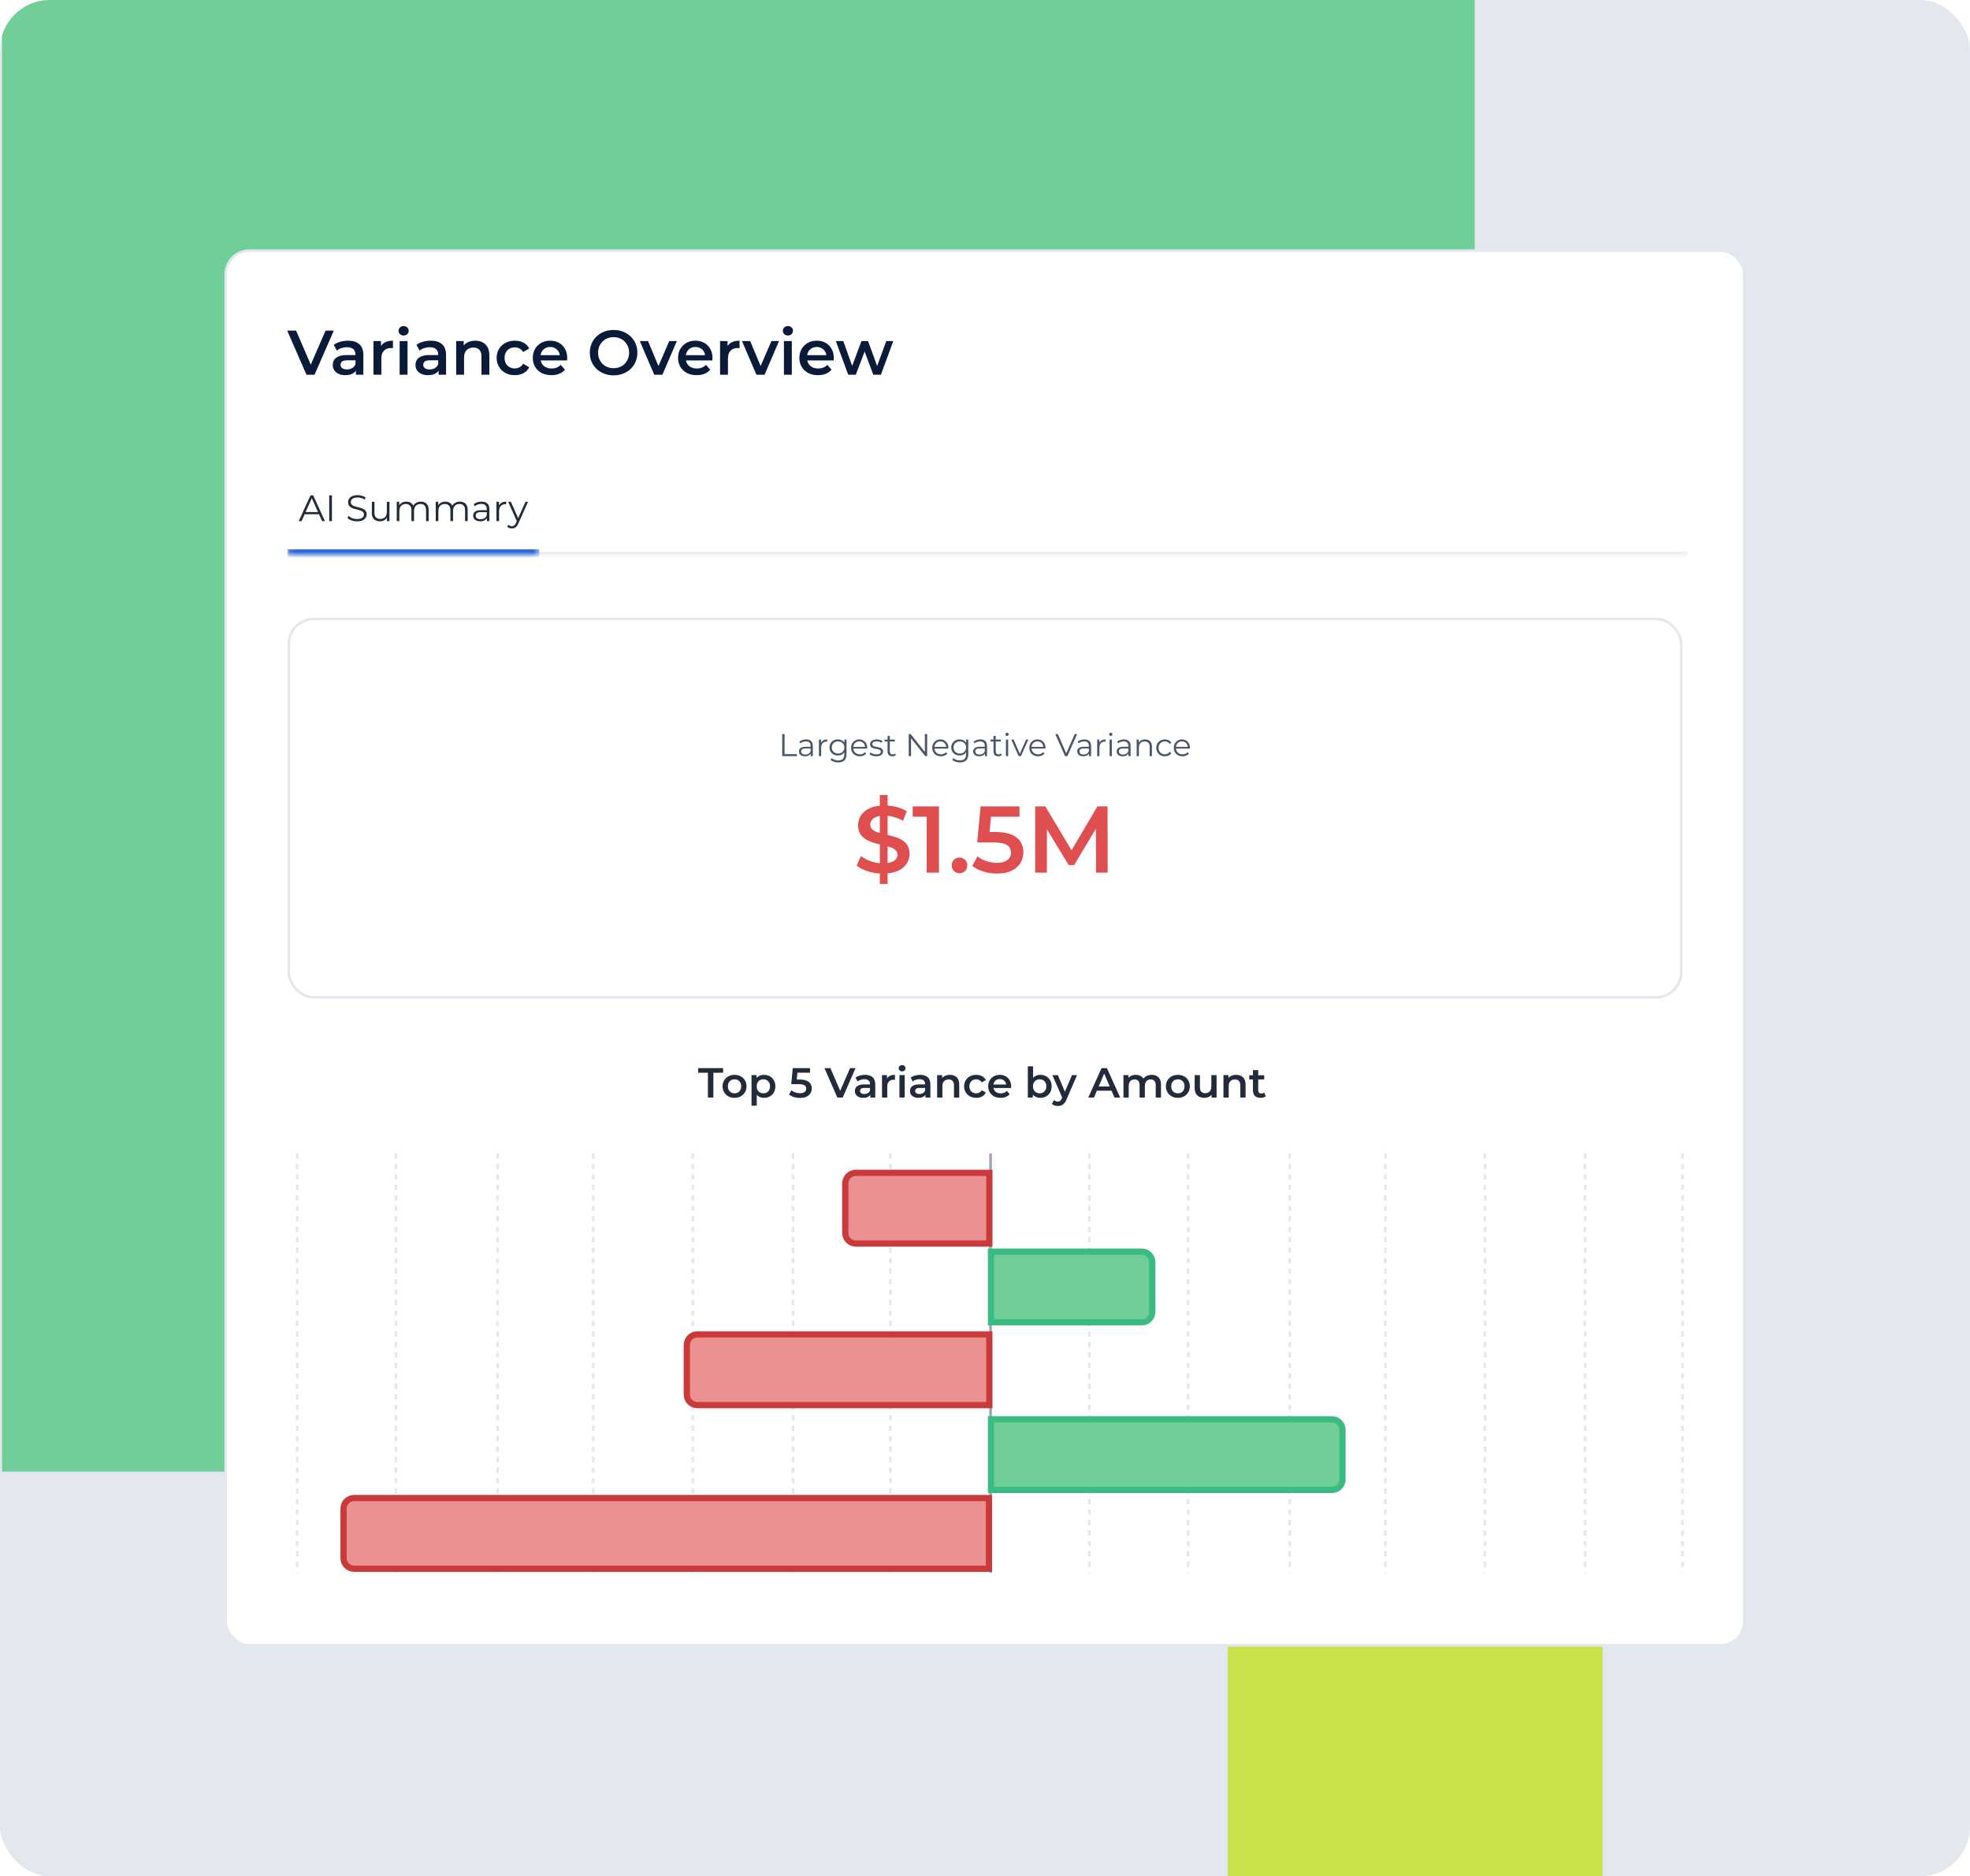 <svg width="316" height="301" viewBox="0 0 316 301" fill="none" xmlns="http://www.w3.org/2000/svg">
<g clip-path="url(#clip0_4396_19665)">
<rect width="316" height="301" rx="8" fill="#E3E8EF"/>
<rect x="0.324" y="-0.141" width="236.227" height="236.227" fill="#70CF98"/>
<g clip-path="url(#clip1_4396_19665)">
<rect x="196.938" y="246.566" width="60.123" height="60.123" fill="#CAE34B"/>
<rect x="176.898" y="226.523" width="20.041" height="20.041" fill="#163D83"/>
</g>
</g>
<rect x="36.211" y="40.211" width="243.579" height="223.741" rx="3.789" fill="white"/>
<rect x="36.211" y="40.211" width="243.579" height="223.741" rx="3.789" stroke="#E3E8EF" stroke-width="0.421"/>
<path d="M49.162 60.117L46.067 53.036H47.493L50.254 59.439H49.435L52.227 53.036H53.542L50.457 60.117H49.162ZM57.091 60.117V59.025L57.02 58.792V56.88C57.02 56.509 56.909 56.223 56.686 56.02C56.464 55.811 56.127 55.707 55.675 55.707C55.371 55.707 55.071 55.754 54.774 55.848C54.484 55.943 54.238 56.074 54.036 56.243L53.54 55.322C53.83 55.1 54.174 54.935 54.572 54.827C54.977 54.712 55.395 54.655 55.826 54.655C56.609 54.655 57.212 54.844 57.637 55.221C58.069 55.592 58.285 56.169 58.285 56.951V60.117H57.091ZM55.391 60.188C54.987 60.188 54.633 60.121 54.329 59.986C54.026 59.844 53.79 59.652 53.621 59.409C53.459 59.16 53.378 58.88 53.378 58.569C53.378 58.266 53.449 57.993 53.591 57.75C53.739 57.507 53.979 57.315 54.309 57.174C54.639 57.032 55.078 56.961 55.624 56.961H57.192V57.801H55.715C55.283 57.801 54.993 57.871 54.845 58.013C54.697 58.148 54.623 58.317 54.623 58.519C54.623 58.748 54.714 58.93 54.896 59.065C55.078 59.2 55.331 59.267 55.654 59.267C55.965 59.267 56.241 59.197 56.484 59.055C56.733 58.913 56.912 58.704 57.02 58.428L57.232 59.187C57.111 59.504 56.892 59.75 56.575 59.925C56.265 60.1 55.87 60.188 55.391 60.188ZM59.907 60.117V54.715H61.111V56.203L60.969 55.767C61.131 55.403 61.384 55.127 61.728 54.938C62.079 54.749 62.514 54.655 63.033 54.655V55.858C62.979 55.845 62.928 55.838 62.881 55.838C62.834 55.832 62.787 55.828 62.74 55.828C62.261 55.828 61.88 55.97 61.596 56.253C61.313 56.529 61.172 56.944 61.172 57.497V60.117H59.907ZM64.106 60.117V54.715H65.37V60.117H64.106ZM64.743 53.825C64.507 53.825 64.311 53.751 64.156 53.603C64.008 53.454 63.934 53.276 63.934 53.067C63.934 52.851 64.008 52.672 64.156 52.531C64.311 52.382 64.507 52.308 64.743 52.308C64.979 52.308 65.171 52.379 65.319 52.52C65.475 52.655 65.552 52.827 65.552 53.036C65.552 53.259 65.478 53.448 65.329 53.603C65.181 53.751 64.986 53.825 64.743 53.825ZM70.358 60.117V59.025L70.287 58.792V56.88C70.287 56.509 70.175 56.223 69.953 56.02C69.73 55.811 69.393 55.707 68.941 55.707C68.638 55.707 68.338 55.754 68.041 55.848C67.751 55.943 67.505 56.074 67.303 56.243L66.807 55.322C67.097 55.1 67.441 54.935 67.839 54.827C68.243 54.712 68.662 54.655 69.093 54.655C69.875 54.655 70.479 54.844 70.904 55.221C71.335 55.592 71.551 56.169 71.551 56.951V60.117H70.358ZM68.658 60.188C68.254 60.188 67.9 60.121 67.596 59.986C67.293 59.844 67.057 59.652 66.888 59.409C66.726 59.16 66.645 58.88 66.645 58.569C66.645 58.266 66.716 57.993 66.858 57.75C67.006 57.507 67.245 57.315 67.576 57.174C67.906 57.032 68.345 56.961 68.891 56.961H70.459V57.801H68.982C68.55 57.801 68.26 57.871 68.112 58.013C67.964 58.148 67.889 58.317 67.889 58.519C67.889 58.748 67.98 58.93 68.162 59.065C68.345 59.2 68.597 59.267 68.921 59.267C69.231 59.267 69.508 59.197 69.751 59.055C70 58.913 70.179 58.704 70.287 58.428L70.499 59.187C70.378 59.504 70.159 59.75 69.842 59.925C69.531 60.1 69.137 60.188 68.658 60.188ZM76.239 54.655C76.671 54.655 77.055 54.739 77.392 54.908C77.736 55.076 78.006 55.336 78.201 55.687C78.397 56.031 78.495 56.476 78.495 57.022V60.117H77.23V57.184C77.23 56.705 77.116 56.347 76.886 56.111C76.664 55.875 76.35 55.757 75.946 55.757C75.649 55.757 75.386 55.818 75.157 55.94C74.927 56.061 74.749 56.243 74.621 56.486C74.499 56.722 74.438 57.022 74.438 57.386V60.117H73.174V54.715H74.378V56.172L74.165 55.727C74.354 55.383 74.627 55.12 74.985 54.938C75.349 54.749 75.767 54.655 76.239 54.655ZM82.587 60.188C82.02 60.188 81.515 60.07 81.07 59.834C80.631 59.591 80.287 59.261 80.038 58.843C79.788 58.425 79.664 57.949 79.664 57.416C79.664 56.877 79.788 56.401 80.038 55.99C80.287 55.572 80.631 55.245 81.07 55.009C81.515 54.773 82.02 54.655 82.587 54.655C83.113 54.655 83.575 54.763 83.973 54.978C84.377 55.188 84.684 55.498 84.893 55.909L83.922 56.476C83.76 56.219 83.561 56.031 83.325 55.909C83.096 55.788 82.847 55.727 82.577 55.727C82.267 55.727 81.987 55.794 81.737 55.929C81.488 56.064 81.292 56.26 81.151 56.516C81.009 56.766 80.938 57.066 80.938 57.416C80.938 57.767 81.009 58.071 81.151 58.327C81.292 58.576 81.488 58.768 81.737 58.903C81.987 59.038 82.267 59.106 82.577 59.106C82.847 59.106 83.096 59.045 83.325 58.924C83.561 58.802 83.76 58.613 83.922 58.357L84.893 58.924C84.684 59.328 84.377 59.642 83.973 59.864C83.575 60.08 83.113 60.188 82.587 60.188ZM88.446 60.188C87.846 60.188 87.32 60.07 86.868 59.834C86.423 59.591 86.076 59.261 85.826 58.843C85.584 58.425 85.462 57.949 85.462 57.416C85.462 56.877 85.58 56.401 85.816 55.99C86.059 55.572 86.389 55.245 86.808 55.009C87.233 54.773 87.715 54.655 88.254 54.655C88.78 54.655 89.249 54.769 89.66 54.999C90.072 55.228 90.395 55.552 90.631 55.97C90.867 56.388 90.985 56.88 90.985 57.447C90.985 57.501 90.982 57.561 90.975 57.629C90.975 57.696 90.972 57.76 90.965 57.821H86.464V56.981H90.297L89.802 57.244C89.809 56.934 89.745 56.661 89.61 56.425C89.475 56.189 89.289 56.004 89.053 55.869C88.824 55.734 88.558 55.666 88.254 55.666C87.944 55.666 87.671 55.734 87.435 55.869C87.206 56.004 87.023 56.192 86.888 56.435C86.76 56.671 86.696 56.951 86.696 57.275V57.477C86.696 57.801 86.77 58.087 86.919 58.337C87.067 58.586 87.276 58.779 87.546 58.913C87.816 59.048 88.126 59.116 88.477 59.116C88.78 59.116 89.053 59.069 89.296 58.974C89.539 58.88 89.755 58.731 89.943 58.529L90.621 59.308C90.378 59.591 90.072 59.81 89.701 59.965C89.337 60.114 88.918 60.188 88.446 60.188ZM98.435 60.218C97.882 60.218 97.373 60.127 96.907 59.945C96.442 59.763 96.037 59.51 95.694 59.187C95.35 58.856 95.083 58.472 94.894 58.033C94.706 57.588 94.611 57.103 94.611 56.577C94.611 56.051 94.706 55.569 94.894 55.13C95.083 54.685 95.35 54.301 95.694 53.977C96.037 53.647 96.442 53.39 96.907 53.208C97.373 53.026 97.878 52.935 98.425 52.935C98.978 52.935 99.483 53.026 99.942 53.208C100.407 53.39 100.812 53.647 101.156 53.977C101.5 54.301 101.766 54.685 101.955 55.13C102.144 55.569 102.238 56.051 102.238 56.577C102.238 57.103 102.144 57.588 101.955 58.033C101.766 58.478 101.5 58.863 101.156 59.187C100.812 59.51 100.407 59.763 99.942 59.945C99.483 60.127 98.981 60.218 98.435 60.218ZM98.425 59.065C98.782 59.065 99.112 59.005 99.416 58.883C99.719 58.762 99.983 58.59 100.205 58.367C100.428 58.138 100.6 57.875 100.721 57.578C100.849 57.275 100.913 56.941 100.913 56.577C100.913 56.213 100.849 55.882 100.721 55.585C100.6 55.282 100.428 55.019 100.205 54.796C99.983 54.567 99.719 54.392 99.416 54.27C99.112 54.149 98.782 54.088 98.425 54.088C98.067 54.088 97.737 54.149 97.433 54.27C97.137 54.392 96.874 54.567 96.644 54.796C96.422 55.019 96.246 55.282 96.118 55.585C95.997 55.882 95.936 56.213 95.936 56.577C95.936 56.934 95.997 57.265 96.118 57.568C96.246 57.871 96.422 58.138 96.644 58.367C96.867 58.59 97.13 58.762 97.433 58.883C97.737 59.005 98.067 59.065 98.425 59.065ZM104.947 60.117L102.631 54.715H103.946L105.938 59.48H105.291L107.355 54.715H108.569L106.252 60.117H104.947ZM111.75 60.188C111.149 60.188 110.623 60.07 110.172 59.834C109.727 59.591 109.379 59.261 109.13 58.843C108.887 58.425 108.766 57.949 108.766 57.416C108.766 56.877 108.884 56.401 109.12 55.99C109.362 55.572 109.693 55.245 110.111 55.009C110.536 54.773 111.018 54.655 111.557 54.655C112.083 54.655 112.552 54.769 112.963 54.999C113.375 55.228 113.699 55.552 113.935 55.97C114.171 56.388 114.289 56.88 114.289 57.447C114.289 57.501 114.285 57.561 114.279 57.629C114.279 57.696 114.275 57.76 114.268 57.821H109.767V56.981H113.601L113.105 57.244C113.112 56.934 113.048 56.661 112.913 56.425C112.778 56.189 112.593 56.004 112.357 55.869C112.127 55.734 111.861 55.666 111.557 55.666C111.247 55.666 110.974 55.734 110.738 55.869C110.509 56.004 110.327 56.192 110.192 56.435C110.064 56.671 110 56.951 110 57.275V57.477C110 57.801 110.074 58.087 110.222 58.337C110.371 58.586 110.58 58.779 110.849 58.913C111.119 59.048 111.429 59.116 111.78 59.116C112.083 59.116 112.357 59.069 112.599 58.974C112.842 58.88 113.058 58.731 113.247 58.529L113.924 59.308C113.682 59.591 113.375 59.81 113.004 59.965C112.64 60.114 112.222 60.188 111.75 60.188ZM115.503 60.117V54.715H116.707V56.203L116.565 55.767C116.727 55.403 116.98 55.127 117.324 54.938C117.675 54.749 118.11 54.655 118.629 54.655V55.858C118.575 55.845 118.524 55.838 118.477 55.838C118.43 55.832 118.383 55.828 118.336 55.828C117.857 55.828 117.476 55.97 117.193 56.253C116.909 56.529 116.768 56.944 116.768 57.497V60.117H115.503ZM121.336 60.117L119.019 54.715H120.334L122.327 59.48H121.679L123.743 54.715H124.957L122.64 60.117H121.336ZM125.747 60.117V54.715H127.012V60.117H125.747ZM126.384 53.825C126.148 53.825 125.953 53.751 125.798 53.603C125.649 53.454 125.575 53.276 125.575 53.067C125.575 52.851 125.649 52.672 125.798 52.531C125.953 52.382 126.148 52.308 126.384 52.308C126.62 52.308 126.813 52.379 126.961 52.52C127.116 52.655 127.194 52.827 127.194 53.036C127.194 53.259 127.12 53.448 126.971 53.603C126.823 53.751 126.627 53.825 126.384 53.825ZM131.21 60.188C130.61 60.188 130.084 60.07 129.632 59.834C129.187 59.591 128.84 59.261 128.59 58.843C128.347 58.425 128.226 57.949 128.226 57.416C128.226 56.877 128.344 56.401 128.58 55.99C128.823 55.572 129.153 55.245 129.571 55.009C129.996 54.773 130.479 54.655 131.018 54.655C131.544 54.655 132.013 54.769 132.424 54.999C132.835 55.228 133.159 55.552 133.395 55.97C133.631 56.388 133.749 56.88 133.749 57.447C133.749 57.501 133.746 57.561 133.739 57.629C133.739 57.696 133.736 57.76 133.729 57.821H129.228V56.981H133.061L132.566 57.244C132.572 56.934 132.508 56.661 132.373 56.425C132.239 56.189 132.053 56.004 131.817 55.869C131.588 55.734 131.321 55.666 131.018 55.666C130.708 55.666 130.435 55.734 130.199 55.869C129.969 56.004 129.787 56.192 129.652 56.435C129.524 56.671 129.46 56.951 129.46 57.275V57.477C129.46 57.801 129.534 58.087 129.683 58.337C129.831 58.586 130.04 58.779 130.31 58.913C130.58 59.048 130.89 59.116 131.241 59.116C131.544 59.116 131.817 59.069 132.06 58.974C132.303 58.88 132.518 58.731 132.707 58.529L133.385 59.308C133.142 59.591 132.835 59.81 132.465 59.965C132.1 60.114 131.682 60.188 131.21 60.188ZM136.059 60.117L134.076 54.715H135.27L136.969 59.48H136.403L138.183 54.715H139.245L140.975 59.48H140.418L142.168 54.715H143.291L141.298 60.117H140.085L138.507 55.899H138.881L137.272 60.117H136.059Z" fill="#0A1A39"/>
<path d="M47.668 185.027C47.668 193.16 47.668 233.274 47.668 252.315M63.513 185.027V252.315M79.811 185.027V252.315M95.157 185.027V252.315M111.128 185.027V252.315M127.199 185.027V252.315M142.818 185.027V252.315" stroke="#E3E8EF" stroke-width="0.421" stroke-dasharray="0.84 0.84"/>
<path d="M174.734 185.027C174.734 193.16 174.734 233.274 174.734 252.315M190.579 185.027V252.315M206.877 185.027V252.315M222.224 185.027V252.315M238.195 185.027V252.315M254.266 185.027V252.315M269.884 185.027V252.315" stroke="#E3E8EF" stroke-width="0.421" stroke-dasharray="0.84 0.84"/>
<path d="M113.552 176.074V172.095H111.988V171.354H115.994V172.095H114.429V176.074H113.552ZM117.82 176.121C117.452 176.121 117.124 176.043 116.836 175.885C116.548 175.724 116.321 175.503 116.155 175.225C115.988 174.946 115.905 174.629 115.905 174.274C115.905 173.914 115.988 173.597 116.155 173.323C116.321 173.044 116.548 172.826 116.836 172.669C117.124 172.511 117.452 172.433 117.82 172.433C118.194 172.433 118.524 172.511 118.812 172.669C119.104 172.826 119.331 173.042 119.493 173.316C119.659 173.59 119.742 173.909 119.742 174.274C119.742 174.629 119.659 174.946 119.493 175.225C119.331 175.503 119.104 175.724 118.812 175.885C118.524 176.043 118.194 176.121 117.82 176.121ZM117.82 175.4C118.027 175.4 118.212 175.355 118.373 175.265C118.535 175.175 118.661 175.045 118.751 174.874C118.845 174.703 118.893 174.503 118.893 174.274C118.893 174.04 118.845 173.84 118.751 173.673C118.661 173.503 118.535 173.372 118.373 173.282C118.212 173.192 118.029 173.147 117.827 173.147C117.62 173.147 117.436 173.192 117.274 173.282C117.117 173.372 116.991 173.503 116.896 173.673C116.802 173.84 116.755 174.04 116.755 174.274C116.755 174.503 116.802 174.703 116.896 174.874C116.991 175.045 117.117 175.175 117.274 175.265C117.436 175.355 117.618 175.4 117.82 175.4ZM122.545 176.121C122.252 176.121 121.985 176.054 121.742 175.919C121.504 175.784 121.313 175.582 121.169 175.312C121.029 175.038 120.96 174.692 120.96 174.274C120.96 173.851 121.027 173.505 121.162 173.235C121.301 172.965 121.49 172.765 121.729 172.635C121.967 172.5 122.239 172.433 122.545 172.433C122.9 172.433 123.212 172.509 123.482 172.662C123.756 172.815 123.972 173.028 124.129 173.303C124.291 173.577 124.372 173.9 124.372 174.274C124.372 174.647 124.291 174.973 124.129 175.251C123.972 175.526 123.756 175.739 123.482 175.892C123.212 176.045 122.9 176.121 122.545 176.121ZM120.548 177.382V172.473H121.351V173.323L121.324 174.28L121.391 175.238V177.382H120.548ZM122.45 175.4C122.652 175.4 122.832 175.355 122.99 175.265C123.151 175.175 123.28 175.045 123.374 174.874C123.468 174.703 123.516 174.503 123.516 174.274C123.516 174.04 123.468 173.84 123.374 173.673C123.28 173.503 123.151 173.372 122.99 173.282C122.832 173.192 122.652 173.147 122.45 173.147C122.248 173.147 122.066 173.192 121.904 173.282C121.742 173.372 121.614 173.503 121.519 173.673C121.425 173.84 121.378 174.04 121.378 174.274C121.378 174.503 121.425 174.703 121.519 174.874C121.614 175.045 121.742 175.175 121.904 175.265C122.066 175.355 122.248 175.4 122.45 175.4ZM128.344 176.142C128.011 176.142 127.685 176.094 127.366 176C127.051 175.901 126.786 175.766 126.57 175.595L126.941 174.914C127.112 175.054 127.318 175.166 127.561 175.251C127.809 175.337 128.065 175.38 128.33 175.38C128.64 175.38 128.883 175.314 129.058 175.184C129.238 175.054 129.328 174.878 129.328 174.658C129.328 174.51 129.29 174.379 129.213 174.267C129.142 174.155 129.011 174.069 128.822 174.011C128.638 173.952 128.384 173.923 128.06 173.923H126.921L127.163 171.354H129.935V172.089H127.487L127.946 171.671L127.764 173.593L127.305 173.181H128.256C128.723 173.181 129.099 173.244 129.382 173.37C129.67 173.491 129.879 173.662 130.009 173.883C130.144 174.098 130.212 174.346 130.212 174.624C130.212 174.899 130.144 175.15 130.009 175.38C129.874 175.609 129.668 175.793 129.389 175.933C129.115 176.072 128.766 176.142 128.344 176.142ZM134.314 176.074L132.251 171.354H133.201L135.042 175.622H134.496L136.357 171.354H137.234L135.177 176.074H134.314ZM139.6 176.074V175.346L139.553 175.191V173.916C139.553 173.669 139.479 173.478 139.33 173.343C139.182 173.204 138.957 173.134 138.656 173.134C138.454 173.134 138.253 173.165 138.056 173.228C137.862 173.291 137.698 173.379 137.563 173.491L137.233 172.878C137.426 172.729 137.656 172.619 137.921 172.547C138.191 172.471 138.469 172.433 138.757 172.433C139.279 172.433 139.681 172.559 139.964 172.81C140.252 173.058 140.396 173.442 140.396 173.963V176.074H139.6ZM138.467 176.121C138.197 176.121 137.961 176.076 137.759 175.987C137.557 175.892 137.399 175.764 137.287 175.602C137.179 175.436 137.125 175.249 137.125 175.042C137.125 174.84 137.172 174.658 137.267 174.496C137.366 174.334 137.525 174.206 137.745 174.112C137.966 174.017 138.258 173.97 138.622 173.97H139.667V174.53H138.683C138.395 174.53 138.202 174.577 138.103 174.672C138.004 174.761 137.955 174.874 137.955 175.009C137.955 175.162 138.015 175.283 138.137 175.373C138.258 175.463 138.427 175.508 138.642 175.508C138.849 175.508 139.034 175.461 139.195 175.366C139.362 175.272 139.481 175.132 139.553 174.948L139.694 175.454C139.613 175.665 139.467 175.829 139.256 175.946C139.049 176.063 138.786 176.121 138.467 176.121ZM141.478 176.074V172.473H142.28V173.464L142.186 173.174C142.294 172.932 142.462 172.747 142.691 172.621C142.925 172.496 143.215 172.433 143.561 172.433V173.235C143.525 173.226 143.492 173.222 143.46 173.222C143.429 173.217 143.397 173.215 143.366 173.215C143.047 173.215 142.793 173.309 142.604 173.498C142.415 173.682 142.321 173.959 142.321 174.328V176.074H141.478ZM144.276 176.074V172.473H145.119V176.074H144.276ZM144.701 171.88C144.544 171.88 144.414 171.83 144.31 171.731C144.211 171.632 144.162 171.513 144.162 171.374C144.162 171.23 144.211 171.111 144.31 171.016C144.414 170.918 144.544 170.868 144.701 170.868C144.859 170.868 144.987 170.915 145.086 171.01C145.189 171.1 145.241 171.214 145.241 171.354C145.241 171.502 145.191 171.628 145.092 171.731C144.994 171.83 144.863 171.88 144.701 171.88ZM148.445 176.074V175.346L148.397 175.191V173.916C148.397 173.669 148.323 173.478 148.175 173.343C148.026 173.204 147.802 173.134 147.5 173.134C147.298 173.134 147.098 173.165 146.9 173.228C146.707 173.291 146.543 173.379 146.408 173.491L146.077 172.878C146.271 172.729 146.5 172.619 146.765 172.547C147.035 172.471 147.314 172.433 147.602 172.433C148.123 172.433 148.525 172.559 148.809 172.81C149.096 173.058 149.24 173.442 149.24 173.963V176.074H148.445ZM147.312 176.121C147.042 176.121 146.806 176.076 146.603 175.987C146.401 175.892 146.244 175.764 146.131 175.602C146.024 175.436 145.97 175.249 145.97 175.042C145.97 174.84 146.017 174.658 146.111 174.496C146.21 174.334 146.37 174.206 146.59 174.112C146.81 174.017 147.103 173.97 147.467 173.97H148.512V174.53H147.527C147.24 174.53 147.046 174.577 146.947 174.672C146.848 174.761 146.799 174.874 146.799 175.009C146.799 175.162 146.86 175.283 146.981 175.373C147.103 175.463 147.271 175.508 147.487 175.508C147.694 175.508 147.878 175.461 148.04 175.366C148.206 175.272 148.325 175.132 148.397 174.948L148.539 175.454C148.458 175.665 148.312 175.829 148.101 175.946C147.894 176.063 147.631 176.121 147.312 176.121ZM152.365 172.433C152.653 172.433 152.909 172.489 153.134 172.601C153.364 172.714 153.543 172.887 153.674 173.12C153.804 173.35 153.869 173.646 153.869 174.011V176.074H153.026V174.119C153.026 173.799 152.95 173.561 152.797 173.404C152.649 173.246 152.44 173.168 152.17 173.168C151.972 173.168 151.797 173.208 151.644 173.289C151.491 173.37 151.372 173.491 151.286 173.653C151.206 173.811 151.165 174.011 151.165 174.253V176.074H150.322V172.473H151.125V173.444L150.983 173.147C151.109 172.918 151.291 172.743 151.529 172.621C151.772 172.496 152.051 172.433 152.365 172.433ZM156.597 176.121C156.22 176.121 155.883 176.043 155.586 175.885C155.294 175.724 155.064 175.503 154.898 175.225C154.732 174.946 154.648 174.629 154.648 174.274C154.648 173.914 154.732 173.597 154.898 173.323C155.064 173.044 155.294 172.826 155.586 172.669C155.883 172.511 156.22 172.433 156.597 172.433C156.948 172.433 157.256 172.505 157.521 172.648C157.791 172.788 157.996 172.995 158.135 173.269L157.488 173.646C157.38 173.476 157.247 173.35 157.09 173.269C156.937 173.188 156.771 173.147 156.591 173.147C156.384 173.147 156.197 173.192 156.031 173.282C155.865 173.372 155.734 173.503 155.64 173.673C155.545 173.84 155.498 174.04 155.498 174.274C155.498 174.507 155.545 174.71 155.64 174.881C155.734 175.047 155.865 175.175 156.031 175.265C156.197 175.355 156.384 175.4 156.591 175.4C156.771 175.4 156.937 175.359 157.09 175.278C157.247 175.198 157.38 175.072 157.488 174.901L158.135 175.278C157.996 175.548 157.791 175.757 157.521 175.906C157.256 176.049 156.948 176.121 156.597 176.121ZM160.504 176.121C160.104 176.121 159.753 176.043 159.452 175.885C159.155 175.724 158.923 175.503 158.757 175.225C158.595 174.946 158.514 174.629 158.514 174.274C158.514 173.914 158.593 173.597 158.75 173.323C158.912 173.044 159.132 172.826 159.411 172.669C159.694 172.511 160.016 172.433 160.376 172.433C160.726 172.433 161.039 172.509 161.313 172.662C161.587 172.815 161.803 173.031 161.96 173.309C162.118 173.588 162.196 173.916 162.196 174.294C162.196 174.33 162.194 174.37 162.19 174.415C162.19 174.46 162.187 174.503 162.183 174.543H159.182V173.984H161.738L161.407 174.159C161.412 173.952 161.369 173.77 161.279 173.613C161.189 173.455 161.066 173.332 160.908 173.242C160.755 173.152 160.578 173.107 160.376 173.107C160.169 173.107 159.987 173.152 159.829 173.242C159.676 173.332 159.555 173.458 159.465 173.62C159.38 173.777 159.337 173.963 159.337 174.179V174.314C159.337 174.53 159.386 174.721 159.485 174.887C159.584 175.054 159.724 175.182 159.903 175.272C160.083 175.362 160.29 175.407 160.524 175.407C160.726 175.407 160.908 175.375 161.07 175.312C161.232 175.249 161.376 175.15 161.502 175.015L161.954 175.535C161.792 175.724 161.587 175.87 161.34 175.973C161.097 176.072 160.818 176.121 160.504 176.121ZM166.866 176.121C166.56 176.121 166.288 176.054 166.05 175.919C165.812 175.784 165.623 175.582 165.483 175.312C165.349 175.038 165.281 174.692 165.281 174.274C165.281 173.851 165.351 173.505 165.49 173.235C165.634 172.965 165.825 172.765 166.063 172.635C166.306 172.5 166.574 172.433 166.866 172.433C167.221 172.433 167.534 172.509 167.803 172.662C168.078 172.815 168.293 173.028 168.451 173.303C168.613 173.577 168.693 173.9 168.693 174.274C168.693 174.647 168.613 174.971 168.451 175.245C168.293 175.519 168.078 175.735 167.803 175.892C167.534 176.045 167.221 176.121 166.866 176.121ZM164.87 176.074V171.07H165.713V173.309L165.645 174.267L165.672 175.225V176.074H164.87ZM166.772 175.4C166.974 175.4 167.154 175.355 167.311 175.265C167.473 175.175 167.601 175.045 167.695 174.874C167.79 174.703 167.837 174.503 167.837 174.274C167.837 174.04 167.79 173.84 167.695 173.673C167.601 173.503 167.473 173.372 167.311 173.282C167.154 173.192 166.974 173.147 166.772 173.147C166.569 173.147 166.387 173.192 166.225 173.282C166.063 173.372 165.935 173.503 165.841 173.673C165.746 173.84 165.699 174.04 165.699 174.274C165.699 174.503 165.746 174.703 165.841 174.874C165.935 175.045 166.063 175.175 166.225 175.265C166.387 175.355 166.569 175.4 166.772 175.4ZM169.691 177.43C169.516 177.43 169.34 177.4 169.165 177.342C168.989 177.284 168.843 177.203 168.726 177.099L169.064 176.479C169.149 176.555 169.246 176.616 169.354 176.661C169.462 176.706 169.572 176.728 169.684 176.728C169.837 176.728 169.961 176.69 170.055 176.614C170.149 176.537 170.237 176.409 170.318 176.229L170.527 175.757L170.594 175.656L171.957 172.473H172.766L171.08 176.364C170.968 176.634 170.842 176.847 170.702 177.005C170.568 177.162 170.415 177.272 170.244 177.335C170.077 177.398 169.893 177.43 169.691 177.43ZM170.433 176.202L168.807 172.473H169.684L171.006 175.582L170.433 176.202ZM174.57 176.074L176.694 171.354H177.557L179.688 176.074H178.771L176.944 171.819H177.294L175.474 176.074H174.57ZM175.548 174.982L175.784 174.294H178.333L178.569 174.982H175.548ZM184.753 172.433C185.041 172.433 185.295 172.489 185.515 172.601C185.74 172.714 185.915 172.887 186.041 173.12C186.167 173.35 186.23 173.646 186.23 174.011V176.074H185.387V174.119C185.387 173.799 185.317 173.561 185.178 173.404C185.038 173.246 184.838 173.168 184.578 173.168C184.393 173.168 184.229 173.208 184.085 173.289C183.946 173.37 183.836 173.489 183.755 173.646C183.679 173.804 183.64 174.004 183.64 174.247V176.074H182.797V174.119C182.797 173.799 182.728 173.561 182.588 173.404C182.449 173.246 182.249 173.168 181.988 173.168C181.804 173.168 181.64 173.208 181.496 173.289C181.356 173.37 181.246 173.489 181.165 173.646C181.089 173.804 181.051 174.004 181.051 174.247V176.074H180.208V172.473H181.01V173.431L180.869 173.147C180.99 172.914 181.165 172.736 181.395 172.615C181.628 172.493 181.894 172.433 182.19 172.433C182.528 172.433 182.82 172.516 183.067 172.682C183.319 172.848 183.485 173.1 183.566 173.437L183.236 173.323C183.353 173.053 183.546 172.837 183.816 172.675C184.085 172.514 184.398 172.433 184.753 172.433ZM188.932 176.121C188.563 176.121 188.235 176.043 187.948 175.885C187.66 175.724 187.433 175.503 187.266 175.225C187.1 174.946 187.017 174.629 187.017 174.274C187.017 173.914 187.1 173.597 187.266 173.323C187.433 173.044 187.66 172.826 187.948 172.669C188.235 172.511 188.563 172.433 188.932 172.433C189.305 172.433 189.636 172.511 189.923 172.669C190.216 172.826 190.443 173.042 190.605 173.316C190.771 173.59 190.854 173.909 190.854 174.274C190.854 174.629 190.771 174.946 190.605 175.225C190.443 175.503 190.216 175.724 189.923 175.885C189.636 176.043 189.305 176.121 188.932 176.121ZM188.932 175.4C189.139 175.4 189.323 175.355 189.485 175.265C189.647 175.175 189.773 175.045 189.863 174.874C189.957 174.703 190.004 174.503 190.004 174.274C190.004 174.04 189.957 173.84 189.863 173.673C189.773 173.503 189.647 173.372 189.485 173.282C189.323 173.192 189.141 173.147 188.939 173.147C188.732 173.147 188.548 173.192 188.386 173.282C188.229 173.372 188.103 173.503 188.008 173.673C187.914 173.84 187.867 174.04 187.867 174.274C187.867 174.503 187.914 174.703 188.008 174.874C188.103 175.045 188.229 175.175 188.386 175.265C188.548 175.355 188.73 175.4 188.932 175.4ZM193.184 176.121C192.879 176.121 192.609 176.065 192.375 175.953C192.141 175.836 191.959 175.661 191.829 175.427C191.698 175.189 191.633 174.89 191.633 174.53V172.473H192.476V174.415C192.476 174.739 192.548 174.982 192.692 175.144C192.84 175.301 193.049 175.38 193.319 175.38C193.517 175.38 193.688 175.339 193.832 175.258C193.98 175.177 194.095 175.056 194.176 174.894C194.261 174.732 194.304 174.532 194.304 174.294V172.473H195.147V176.074H194.344V175.103L194.486 175.4C194.364 175.634 194.187 175.813 193.953 175.939C193.719 176.061 193.463 176.121 193.184 176.121ZM198.294 172.433C198.581 172.433 198.838 172.489 199.062 172.601C199.292 172.714 199.472 172.887 199.602 173.12C199.732 173.35 199.798 173.646 199.798 174.011V176.074H198.955V174.119C198.955 173.799 198.878 173.561 198.725 173.404C198.577 173.246 198.368 173.168 198.098 173.168C197.9 173.168 197.725 173.208 197.572 173.289C197.419 173.37 197.3 173.491 197.215 173.653C197.134 173.811 197.093 174.011 197.093 174.253V176.074H196.25V172.473H197.053V173.444L196.911 173.147C197.037 172.918 197.219 172.743 197.457 172.621C197.7 172.496 197.979 172.433 198.294 172.433ZM202.222 176.121C201.827 176.121 201.521 176.02 201.305 175.818C201.089 175.611 200.982 175.308 200.982 174.908V171.677H201.825V174.887C201.825 175.058 201.867 175.191 201.953 175.285C202.043 175.38 202.166 175.427 202.324 175.427C202.512 175.427 202.67 175.377 202.796 175.278L203.032 175.879C202.933 175.96 202.811 176.02 202.667 176.061C202.524 176.101 202.375 176.121 202.222 176.121ZM200.388 173.174V172.5H202.789V173.174H200.388Z" fill="#222B3A"/>
<path d="M158.891 185.027V252.315" stroke="#97A3B6" stroke-width="0.421"/>
<path d="M158.698 199.496H137.275C136.344 199.496 135.59 198.742 135.59 197.811V189.842C135.59 188.911 136.345 188.156 137.275 188.156H158.698V199.496Z" fill="#EB9191"/>
<path d="M158.698 199.496H137.275C136.344 199.496 135.59 198.742 135.59 197.811V189.842C135.59 188.911 136.345 188.156 137.275 188.156H158.698V199.496Z" stroke="#CA3A3A"/>
<path d="M158.694 225.418H111.854C110.923 225.418 110.168 224.663 110.168 223.732V215.764C110.168 214.833 110.923 214.078 111.854 214.078H158.694V225.418Z" fill="#EB9191"/>
<path d="M158.694 225.418H111.854C110.923 225.418 110.168 224.663 110.168 223.732V215.764C110.168 214.833 110.923 214.078 111.854 214.078H158.694V225.418Z" stroke="#CA3A3A"/>
<path d="M213.65 227.688C214.581 227.688 215.337 228.442 215.337 229.373V237.342C215.337 238.273 214.582 239.027 213.65 239.027H158.957V227.688H213.65Z" fill="#70CF98"/>
<path d="M213.65 227.688C214.581 227.688 215.337 228.442 215.337 229.373V237.342C215.337 238.273 214.582 239.027 213.65 239.027H158.957V227.688H213.65Z" stroke="#3ABB81"/>
<path d="M183.152 200.793C184.083 200.793 184.838 201.548 184.838 202.479V210.447C184.838 211.378 184.083 212.133 183.152 212.133H158.957V200.793H183.152Z" fill="#70CF98"/>
<path d="M183.152 200.793C184.083 200.793 184.838 201.548 184.838 202.479V210.447C184.838 211.378 184.083 212.133 183.152 212.133H158.957V200.793H183.152Z" stroke="#3ABB81"/>
<path d="M158.633 251.664H56.795C55.864 251.664 55.109 250.91 55.109 249.979V242.01C55.11 241.079 55.864 240.324 56.795 240.324H158.633V251.664Z" fill="#EB9191"/>
<path d="M158.633 251.664H56.795C55.864 251.664 55.109 250.91 55.109 249.979V242.01C55.11 241.079 55.864 240.324 56.795 240.324H158.633V251.664Z" stroke="#CA3A3A"/>
<g filter="url(#filter0_d_4396_19665)">
<rect x="46.117" y="99.09" width="223.769" height="61.115" rx="4.215" fill="white"/>
<rect x="46.328" y="99.301" width="223.347" height="60.693" rx="4.004" stroke="#E3E8EF" stroke-width="0.421"/>
<path d="M125.474 121.305V117.764H125.848V120.981H127.831V121.305H125.474ZM130.04 121.305V120.718L130.025 120.622V119.641C130.025 119.415 129.961 119.241 129.833 119.12C129.708 118.998 129.521 118.938 129.272 118.938C129.1 118.938 128.936 118.966 128.781 119.024C128.626 119.081 128.494 119.157 128.386 119.251L128.225 118.983C128.359 118.869 128.521 118.781 128.71 118.72C128.899 118.656 129.098 118.624 129.307 118.624C129.651 118.624 129.916 118.71 130.101 118.882C130.29 119.051 130.384 119.309 130.384 119.656V121.305H130.04ZM129.125 121.33C128.926 121.33 128.752 121.298 128.604 121.234C128.459 121.166 128.348 121.075 128.27 120.961C128.193 120.843 128.154 120.708 128.154 120.556C128.154 120.418 128.186 120.293 128.25 120.182C128.317 120.067 128.425 119.976 128.574 119.909C128.725 119.838 128.928 119.803 129.181 119.803H130.096V120.071H129.191C128.934 120.071 128.756 120.116 128.655 120.207C128.557 120.298 128.508 120.411 128.508 120.546C128.508 120.698 128.567 120.819 128.685 120.91C128.803 121.001 128.968 121.047 129.181 121.047C129.383 121.047 129.556 121.001 129.701 120.91C129.85 120.816 129.958 120.681 130.025 120.506L130.106 120.753C130.039 120.929 129.921 121.069 129.752 121.173C129.587 121.278 129.378 121.33 129.125 121.33ZM131.36 121.305V118.649H131.704V119.373L131.668 119.246C131.742 119.044 131.867 118.89 132.042 118.786C132.218 118.678 132.435 118.624 132.695 118.624V118.973C132.681 118.973 132.668 118.973 132.654 118.973C132.641 118.97 132.627 118.968 132.614 118.968C132.334 118.968 132.115 119.054 131.956 119.226C131.798 119.395 131.719 119.636 131.719 119.949V121.305H131.36ZM134.458 122.311C134.216 122.311 133.983 122.276 133.76 122.205C133.538 122.134 133.357 122.033 133.219 121.902L133.401 121.628C133.526 121.74 133.679 121.827 133.862 121.891C134.047 121.959 134.243 121.993 134.448 121.993C134.785 121.993 135.033 121.913 135.192 121.755C135.35 121.6 135.429 121.357 135.429 121.027V120.364L135.48 119.909L135.445 119.454V118.649H135.789V120.981C135.789 121.44 135.676 121.775 135.45 121.987C135.227 122.203 134.897 122.311 134.458 122.311ZM134.393 121.204C134.14 121.204 133.912 121.15 133.71 121.042C133.508 120.93 133.347 120.777 133.229 120.581C133.115 120.386 133.057 120.162 133.057 119.909C133.057 119.656 133.115 119.433 133.229 119.241C133.347 119.046 133.508 118.894 133.71 118.786C133.912 118.678 134.14 118.624 134.393 118.624C134.629 118.624 134.841 118.673 135.03 118.771C135.219 118.869 135.369 119.014 135.48 119.206C135.591 119.398 135.647 119.632 135.647 119.909C135.647 120.185 135.591 120.42 135.48 120.612C135.369 120.804 135.219 120.951 135.03 121.052C134.841 121.153 134.629 121.204 134.393 121.204ZM134.428 120.885C134.624 120.885 134.797 120.844 134.949 120.764C135.101 120.679 135.22 120.565 135.308 120.42C135.396 120.271 135.44 120.101 135.44 119.909C135.44 119.717 135.396 119.548 135.308 119.403C135.22 119.258 135.101 119.145 134.949 119.064C134.797 118.98 134.624 118.938 134.428 118.938C134.236 118.938 134.062 118.98 133.907 119.064C133.755 119.145 133.636 119.258 133.548 119.403C133.464 119.548 133.422 119.717 133.422 119.909C133.422 120.101 133.464 120.271 133.548 120.42C133.636 120.565 133.755 120.679 133.907 120.764C134.062 120.844 134.236 120.885 134.428 120.885ZM137.916 121.33C137.639 121.33 137.396 121.273 137.187 121.158C136.978 121.04 136.815 120.88 136.697 120.678C136.579 120.472 136.52 120.237 136.52 119.974C136.52 119.711 136.575 119.479 136.687 119.277C136.801 119.074 136.956 118.916 137.152 118.801C137.351 118.683 137.573 118.624 137.82 118.624C138.069 118.624 138.29 118.681 138.482 118.796C138.678 118.907 138.831 119.066 138.942 119.271C139.054 119.474 139.109 119.708 139.109 119.974C139.109 119.991 139.108 120.01 139.104 120.03C139.104 120.047 139.104 120.066 139.104 120.086H136.793V119.818H138.912L138.771 119.924C138.771 119.732 138.728 119.561 138.644 119.413C138.563 119.261 138.452 119.143 138.31 119.059C138.169 118.975 138.005 118.933 137.82 118.933C137.638 118.933 137.474 118.975 137.329 119.059C137.184 119.143 137.071 119.261 136.99 119.413C136.909 119.565 136.869 119.738 136.869 119.934V119.99C136.869 120.192 136.913 120.371 137 120.526C137.091 120.678 137.216 120.797 137.375 120.885C137.536 120.969 137.72 121.011 137.926 121.011C138.088 121.011 138.238 120.983 138.376 120.925C138.518 120.868 138.639 120.78 138.74 120.662L138.942 120.895C138.824 121.037 138.676 121.145 138.497 121.219C138.322 121.293 138.128 121.33 137.916 121.33ZM140.553 121.33C140.334 121.33 140.127 121.3 139.931 121.239C139.736 121.175 139.582 121.096 139.471 121.001L139.633 120.718C139.741 120.799 139.879 120.87 140.048 120.93C140.216 120.988 140.393 121.016 140.579 121.016C140.832 121.016 141.014 120.978 141.125 120.9C141.236 120.819 141.292 120.713 141.292 120.581C141.292 120.484 141.26 120.408 141.196 120.354C141.135 120.297 141.054 120.254 140.953 120.227C140.852 120.197 140.739 120.172 140.614 120.152C140.489 120.131 140.365 120.108 140.24 120.081C140.118 120.054 140.007 120.015 139.906 119.964C139.805 119.91 139.722 119.838 139.658 119.747C139.598 119.656 139.567 119.534 139.567 119.383C139.567 119.238 139.608 119.108 139.689 118.993C139.769 118.879 139.888 118.789 140.043 118.725C140.201 118.658 140.393 118.624 140.619 118.624C140.791 118.624 140.963 118.648 141.135 118.695C141.307 118.739 141.449 118.798 141.56 118.872L141.403 119.16C141.285 119.079 141.159 119.022 141.024 118.988C140.889 118.951 140.754 118.933 140.619 118.933C140.38 118.933 140.203 118.975 140.088 119.059C139.977 119.14 139.921 119.244 139.921 119.373C139.921 119.474 139.952 119.553 140.012 119.61C140.076 119.668 140.159 119.713 140.26 119.747C140.365 119.777 140.478 119.803 140.599 119.823C140.724 119.843 140.847 119.868 140.968 119.899C141.093 119.926 141.206 119.964 141.307 120.015C141.412 120.062 141.494 120.131 141.555 120.222C141.619 120.31 141.651 120.426 141.651 120.571C141.651 120.726 141.607 120.861 141.519 120.976C141.435 121.087 141.31 121.175 141.145 121.239C140.983 121.3 140.786 121.33 140.553 121.33ZM143.15 121.33C142.9 121.33 142.708 121.263 142.573 121.128C142.438 120.993 142.371 120.802 142.371 120.556V118.063H142.73V120.536C142.73 120.691 142.768 120.811 142.846 120.895C142.927 120.979 143.042 121.021 143.19 121.021C143.348 121.021 143.48 120.976 143.584 120.885L143.711 121.143C143.64 121.207 143.554 121.254 143.453 121.284C143.355 121.315 143.254 121.33 143.15 121.33ZM141.895 118.948V118.649H143.539V118.948H141.895ZM145.764 121.305V117.764H146.073L148.516 120.839H148.354V117.764H148.723V121.305H148.414L145.977 118.23H146.138V121.305H145.764ZM150.931 121.33C150.654 121.33 150.411 121.273 150.202 121.158C149.993 121.04 149.83 120.88 149.712 120.678C149.594 120.472 149.535 120.237 149.535 119.974C149.535 119.711 149.59 119.479 149.702 119.277C149.816 119.074 149.971 118.916 150.167 118.801C150.366 118.683 150.588 118.624 150.835 118.624C151.084 118.624 151.305 118.681 151.497 118.796C151.693 118.907 151.846 119.066 151.957 119.271C152.069 119.474 152.124 119.708 152.124 119.974C152.124 119.991 152.123 120.01 152.119 120.03C152.119 120.047 152.119 120.066 152.119 120.086H149.808V119.818H151.927L151.785 119.924C151.785 119.732 151.743 119.561 151.659 119.413C151.578 119.261 151.467 119.143 151.325 119.059C151.184 118.975 151.02 118.933 150.835 118.933C150.652 118.933 150.489 118.975 150.344 119.059C150.199 119.143 150.086 119.261 150.005 119.413C149.924 119.565 149.884 119.738 149.884 119.934V119.99C149.884 120.192 149.927 120.371 150.015 120.526C150.106 120.678 150.231 120.797 150.389 120.885C150.551 120.969 150.735 121.011 150.941 121.011C151.103 121.011 151.253 120.983 151.391 120.925C151.532 120.868 151.654 120.78 151.755 120.662L151.957 120.895C151.839 121.037 151.691 121.145 151.512 121.219C151.337 121.293 151.143 121.33 150.931 121.33ZM153.988 122.311C153.745 122.311 153.513 122.276 153.29 122.205C153.068 122.134 152.887 122.033 152.749 121.902L152.931 121.628C153.056 121.74 153.209 121.827 153.391 121.891C153.577 121.959 153.772 121.993 153.978 121.993C154.315 121.993 154.563 121.913 154.721 121.755C154.88 121.6 154.959 121.357 154.959 121.027V120.364L155.01 119.909L154.974 119.454V118.649H155.318V120.981C155.318 121.44 155.205 121.775 154.979 121.987C154.757 122.203 154.426 122.311 153.988 122.311ZM153.922 121.204C153.669 121.204 153.442 121.15 153.24 121.042C153.037 120.93 152.877 120.777 152.759 120.581C152.644 120.386 152.587 120.162 152.587 119.909C152.587 119.656 152.644 119.433 152.759 119.241C152.877 119.046 153.037 118.894 153.24 118.786C153.442 118.678 153.669 118.624 153.922 118.624C154.158 118.624 154.371 118.673 154.56 118.771C154.748 118.869 154.899 119.014 155.01 119.206C155.121 119.398 155.177 119.632 155.177 119.909C155.177 120.185 155.121 120.42 155.01 120.612C154.899 120.804 154.748 120.951 154.56 121.052C154.371 121.153 154.158 121.204 153.922 121.204ZM153.958 120.885C154.153 120.885 154.327 120.844 154.479 120.764C154.63 120.679 154.75 120.565 154.838 120.42C154.925 120.271 154.969 120.101 154.969 119.909C154.969 119.717 154.925 119.548 154.838 119.403C154.75 119.258 154.63 119.145 154.479 119.064C154.327 118.98 154.153 118.938 153.958 118.938C153.766 118.938 153.592 118.98 153.437 119.064C153.285 119.145 153.165 119.258 153.078 119.403C152.993 119.548 152.951 119.717 152.951 119.909C152.951 120.101 152.993 120.271 153.078 120.42C153.165 120.565 153.285 120.679 153.437 120.764C153.592 120.844 153.766 120.885 153.958 120.885ZM157.982 121.305V120.718L157.966 120.622V119.641C157.966 119.415 157.902 119.241 157.774 119.12C157.649 118.998 157.462 118.938 157.213 118.938C157.041 118.938 156.877 118.966 156.722 119.024C156.567 119.081 156.436 119.157 156.328 119.251L156.166 118.983C156.301 118.869 156.463 118.781 156.651 118.72C156.84 118.656 157.039 118.624 157.248 118.624C157.592 118.624 157.857 118.71 158.042 118.882C158.231 119.051 158.326 119.309 158.326 119.656V121.305H157.982ZM157.066 121.33C156.867 121.33 156.694 121.298 156.545 121.234C156.4 121.166 156.289 121.075 156.211 120.961C156.134 120.843 156.095 120.708 156.095 120.556C156.095 120.418 156.127 120.293 156.191 120.182C156.259 120.067 156.366 119.976 156.515 119.909C156.667 119.838 156.869 119.803 157.122 119.803H158.037V120.071H157.132C156.876 120.071 156.697 120.116 156.596 120.207C156.498 120.298 156.449 120.411 156.449 120.546C156.449 120.698 156.508 120.819 156.626 120.91C156.744 121.001 156.909 121.047 157.122 121.047C157.324 121.047 157.498 121.001 157.643 120.91C157.791 120.816 157.899 120.681 157.966 120.506L158.047 120.753C157.98 120.929 157.862 121.069 157.693 121.173C157.528 121.278 157.319 121.33 157.066 121.33ZM160.14 121.33C159.891 121.33 159.699 121.263 159.564 121.128C159.429 120.993 159.362 120.802 159.362 120.556V118.063H159.721V120.536C159.721 120.691 159.759 120.811 159.837 120.895C159.918 120.979 160.033 121.021 160.181 121.021C160.339 121.021 160.471 120.976 160.575 120.885L160.702 121.143C160.631 121.207 160.545 121.254 160.444 121.284C160.346 121.315 160.245 121.33 160.14 121.33ZM158.886 118.948V118.649H160.53V118.948H158.886ZM161.356 121.305V118.649H161.715V121.305H161.356ZM161.538 118.063C161.463 118.063 161.401 118.037 161.351 117.987C161.3 117.936 161.275 117.876 161.275 117.805C161.275 117.734 161.3 117.675 161.351 117.628C161.401 117.577 161.463 117.552 161.538 117.552C161.612 117.552 161.674 117.575 161.725 117.623C161.775 117.67 161.801 117.729 161.801 117.8C161.801 117.874 161.775 117.936 161.725 117.987C161.678 118.037 161.615 118.063 161.538 118.063ZM163.397 121.305L162.218 118.649H162.592L163.675 121.112H163.498L164.595 118.649H164.949L163.766 121.305H163.397ZM166.509 121.33C166.232 121.33 165.99 121.273 165.781 121.158C165.572 121.04 165.408 120.88 165.29 120.678C165.172 120.472 165.113 120.237 165.113 119.974C165.113 119.711 165.169 119.479 165.28 119.277C165.395 119.074 165.55 118.916 165.745 118.801C165.944 118.683 166.167 118.624 166.413 118.624C166.662 118.624 166.883 118.681 167.075 118.796C167.271 118.907 167.424 119.066 167.536 119.271C167.647 119.474 167.703 119.708 167.703 119.974C167.703 119.991 167.701 120.01 167.698 120.03C167.698 120.047 167.698 120.066 167.698 120.086H165.386V119.818H167.505L167.364 119.924C167.364 119.732 167.322 119.561 167.237 119.413C167.156 119.261 167.045 119.143 166.903 119.059C166.762 118.975 166.598 118.933 166.413 118.933C166.231 118.933 166.067 118.975 165.922 119.059C165.777 119.143 165.664 119.261 165.583 119.413C165.502 119.565 165.462 119.738 165.462 119.934V119.99C165.462 120.192 165.506 120.371 165.593 120.526C165.685 120.678 165.809 120.797 165.968 120.885C166.13 120.969 166.313 121.011 166.519 121.011C166.681 121.011 166.831 120.983 166.969 120.925C167.111 120.868 167.232 120.78 167.333 120.662L167.536 120.895C167.418 121.037 167.269 121.145 167.091 121.219C166.915 121.293 166.721 121.33 166.509 121.33ZM170.84 121.305L169.272 117.764H169.676L171.143 121.097H170.921L172.397 117.764H172.777L171.209 121.305H170.84ZM174.676 121.305V120.718L174.661 120.622V119.641C174.661 119.415 174.597 119.241 174.469 119.12C174.344 118.998 174.157 118.938 173.907 118.938C173.735 118.938 173.572 118.966 173.417 119.024C173.262 119.081 173.13 119.157 173.022 119.251L172.86 118.983C172.995 118.869 173.157 118.781 173.346 118.72C173.535 118.656 173.734 118.624 173.943 118.624C174.287 118.624 174.551 118.71 174.737 118.882C174.926 119.051 175.02 119.309 175.02 119.656V121.305H174.676ZM173.761 121.33C173.562 121.33 173.388 121.298 173.24 121.234C173.095 121.166 172.984 121.075 172.906 120.961C172.828 120.843 172.79 120.708 172.79 120.556C172.79 120.418 172.822 120.293 172.886 120.182C172.953 120.067 173.061 119.976 173.209 119.909C173.361 119.838 173.563 119.803 173.816 119.803H174.732V120.071H173.826C173.57 120.071 173.392 120.116 173.29 120.207C173.193 120.298 173.144 120.411 173.144 120.546C173.144 120.698 173.203 120.819 173.321 120.91C173.439 121.001 173.604 121.047 173.816 121.047C174.019 121.047 174.192 121.001 174.337 120.91C174.486 120.816 174.594 120.681 174.661 120.506L174.742 120.753C174.675 120.929 174.556 121.069 174.388 121.173C174.223 121.278 174.014 121.33 173.761 121.33ZM175.995 121.305V118.649H176.339V119.373L176.304 119.246C176.378 119.044 176.503 118.89 176.678 118.786C176.854 118.678 177.071 118.624 177.331 118.624V118.973C177.317 118.973 177.304 118.973 177.29 118.973C177.277 118.97 177.263 118.968 177.25 118.968C176.97 118.968 176.751 119.054 176.592 119.226C176.434 119.395 176.355 119.636 176.355 119.949V121.305H175.995ZM177.986 121.305V118.649H178.345V121.305H177.986ZM178.168 118.063C178.094 118.063 178.032 118.037 177.981 117.987C177.93 117.936 177.905 117.876 177.905 117.805C177.905 117.734 177.93 117.675 177.981 117.628C178.032 117.577 178.094 117.552 178.168 117.552C178.242 117.552 178.305 117.575 178.355 117.623C178.406 117.67 178.431 117.729 178.431 117.8C178.431 117.874 178.406 117.936 178.355 117.987C178.308 118.037 178.246 118.063 178.168 118.063ZM181.008 121.305V120.718L180.993 120.622V119.641C180.993 119.415 180.929 119.241 180.801 119.12C180.676 118.998 180.489 118.938 180.24 118.938C180.068 118.938 179.904 118.966 179.749 119.024C179.594 119.081 179.462 119.157 179.354 119.251L179.193 118.983C179.327 118.869 179.489 118.781 179.678 118.72C179.867 118.656 180.066 118.624 180.275 118.624C180.619 118.624 180.884 118.71 181.069 118.882C181.258 119.051 181.352 119.309 181.352 119.656V121.305H181.008ZM180.093 121.33C179.894 121.33 179.72 121.298 179.572 121.234C179.427 121.166 179.316 121.075 179.238 120.961C179.161 120.843 179.122 120.708 179.122 120.556C179.122 120.418 179.154 120.293 179.218 120.182C179.285 120.067 179.393 119.976 179.542 119.909C179.693 119.838 179.896 119.803 180.148 119.803H181.064V120.071H180.159C179.902 120.071 179.724 120.116 179.622 120.207C179.525 120.298 179.476 120.411 179.476 120.546C179.476 120.698 179.535 120.819 179.653 120.91C179.771 121.001 179.936 121.047 180.148 121.047C180.351 121.047 180.524 121.001 180.669 120.91C180.818 120.816 180.926 120.681 180.993 120.506L181.074 120.753C181.007 120.929 180.889 121.069 180.72 121.173C180.555 121.278 180.346 121.33 180.093 121.33ZM183.683 118.624C183.899 118.624 184.088 118.666 184.25 118.751C184.415 118.831 184.543 118.956 184.634 119.125C184.728 119.293 184.776 119.506 184.776 119.762V121.305H184.416V119.797C184.416 119.518 184.346 119.307 184.204 119.165C184.066 119.02 183.87 118.948 183.617 118.948C183.428 118.948 183.263 118.987 183.122 119.064C182.983 119.138 182.875 119.248 182.798 119.393C182.724 119.534 182.687 119.706 182.687 119.909V121.305H182.328V118.649H182.672V119.378L182.616 119.241C182.7 119.049 182.835 118.899 183.02 118.791C183.206 118.68 183.427 118.624 183.683 118.624ZM186.848 121.33C186.585 121.33 186.349 121.273 186.14 121.158C185.934 121.04 185.772 120.88 185.654 120.678C185.536 120.472 185.477 120.237 185.477 119.974C185.477 119.708 185.536 119.474 185.654 119.271C185.772 119.069 185.934 118.911 186.14 118.796C186.349 118.681 186.585 118.624 186.848 118.624C187.074 118.624 187.278 118.668 187.46 118.756C187.642 118.843 187.785 118.975 187.89 119.15L187.622 119.332C187.531 119.197 187.418 119.098 187.283 119.034C187.148 118.97 187.002 118.938 186.843 118.938C186.654 118.938 186.484 118.981 186.332 119.069C186.18 119.153 186.061 119.273 185.973 119.428C185.885 119.583 185.842 119.765 185.842 119.974C185.842 120.184 185.885 120.366 185.973 120.521C186.061 120.676 186.18 120.797 186.332 120.885C186.484 120.969 186.654 121.011 186.843 121.011C187.002 121.011 187.148 120.979 187.283 120.915C187.418 120.851 187.531 120.753 187.622 120.622L187.89 120.804C187.785 120.976 187.642 121.107 187.46 121.198C187.278 121.286 187.074 121.33 186.848 121.33ZM189.679 121.33C189.402 121.33 189.16 121.273 188.951 121.158C188.742 121.04 188.578 120.88 188.46 120.678C188.342 120.472 188.283 120.237 188.283 119.974C188.283 119.711 188.339 119.479 188.45 119.277C188.564 119.074 188.72 118.916 188.915 118.801C189.114 118.683 189.337 118.624 189.583 118.624C189.832 118.624 190.053 118.681 190.245 118.796C190.441 118.907 190.594 119.066 190.706 119.271C190.817 119.474 190.873 119.708 190.873 119.974C190.873 119.991 190.871 120.01 190.867 120.03C190.867 120.047 190.867 120.066 190.867 120.086H188.556V119.818H190.675L190.534 119.924C190.534 119.732 190.492 119.561 190.407 119.413C190.326 119.261 190.215 119.143 190.073 119.059C189.932 118.975 189.768 118.933 189.583 118.933C189.401 118.933 189.237 118.975 189.092 119.059C188.947 119.143 188.834 119.261 188.753 119.413C188.672 119.565 188.632 119.738 188.632 119.934V119.99C188.632 120.192 188.676 120.371 188.763 120.526C188.854 120.678 188.979 120.797 189.138 120.885C189.3 120.969 189.483 121.011 189.689 121.011C189.851 121.011 190.001 120.983 190.139 120.925C190.281 120.868 190.402 120.78 190.503 120.662L190.706 120.895C190.588 121.037 190.439 121.145 190.261 121.219C190.085 121.293 189.891 121.33 189.679 121.33Z" fill="#4A5567"/>
<path d="M141.133 141.809V127.546H142.378V141.809H141.133ZM141.604 140.14C140.774 140.14 139.98 140.024 139.222 139.791C138.463 139.548 137.861 139.24 137.416 138.865L138.099 137.333C138.524 137.667 139.05 137.945 139.677 138.167C140.304 138.39 140.946 138.501 141.604 138.501C142.16 138.501 142.61 138.441 142.954 138.319C143.298 138.198 143.551 138.036 143.713 137.834C143.875 137.621 143.956 137.384 143.956 137.121C143.956 136.797 143.839 136.539 143.607 136.347C143.374 136.144 143.071 135.988 142.696 135.876C142.332 135.755 141.922 135.644 141.467 135.542C141.022 135.441 140.572 135.325 140.117 135.194C139.672 135.052 139.262 134.875 138.888 134.662C138.524 134.44 138.225 134.147 137.993 133.782C137.76 133.418 137.644 132.953 137.644 132.386C137.644 131.81 137.795 131.284 138.099 130.808C138.412 130.323 138.883 129.938 139.51 129.655C140.147 129.362 140.951 129.215 141.922 129.215C142.56 129.215 143.192 129.296 143.819 129.458C144.446 129.62 144.993 129.853 145.458 130.156L144.836 131.688C144.36 131.405 143.87 131.198 143.364 131.066C142.858 130.925 142.373 130.854 141.907 130.854C141.361 130.854 140.916 130.92 140.572 131.051C140.238 131.183 139.99 131.355 139.829 131.567C139.677 131.78 139.601 132.022 139.601 132.295C139.601 132.619 139.712 132.882 139.935 133.084C140.167 133.277 140.466 133.428 140.83 133.54C141.204 133.651 141.619 133.762 142.074 133.873C142.529 133.975 142.98 134.091 143.425 134.222C143.88 134.354 144.289 134.526 144.654 134.738C145.028 134.951 145.326 135.239 145.549 135.603C145.782 135.967 145.898 136.428 145.898 136.984C145.898 137.55 145.741 138.076 145.427 138.562C145.124 139.037 144.654 139.422 144.016 139.715C143.379 139.998 142.575 140.14 141.604 140.14ZM148.646 139.988V130.126L149.511 131.021H146.401V129.367H150.619V139.988H148.646ZM153.909 140.094C153.565 140.094 153.272 139.978 153.029 139.746C152.787 139.503 152.665 139.199 152.665 138.835C152.665 138.451 152.787 138.147 153.029 137.925C153.272 137.692 153.565 137.576 153.909 137.576C154.253 137.576 154.547 137.692 154.789 137.925C155.032 138.147 155.154 138.451 155.154 138.835C155.154 139.199 155.032 139.503 154.789 139.746C154.547 139.978 154.253 140.094 153.909 140.094ZM159.95 140.14C159.202 140.14 158.469 140.034 157.75 139.821C157.042 139.599 156.445 139.295 155.96 138.911L156.794 137.378C157.179 137.692 157.644 137.945 158.19 138.137C158.747 138.329 159.323 138.425 159.92 138.425C160.618 138.425 161.164 138.279 161.559 137.985C161.963 137.692 162.166 137.298 162.166 136.802C162.166 136.468 162.08 136.175 161.908 135.922C161.746 135.669 161.453 135.477 161.028 135.345C160.613 135.214 160.042 135.148 159.313 135.148H156.749L157.295 129.367H163.531V131.021H158.023L159.055 130.08L158.646 134.404L157.614 133.479H159.753C160.805 133.479 161.65 133.621 162.287 133.904C162.935 134.177 163.405 134.561 163.698 135.057C164.002 135.542 164.154 136.099 164.154 136.726C164.154 137.343 164.002 137.91 163.698 138.425C163.395 138.941 162.93 139.356 162.302 139.67C161.685 139.983 160.901 140.14 159.95 140.14ZM166.05 139.988V129.367H167.673L172.317 137.121H171.467L176.034 129.367H177.658L177.673 139.988H175.806L175.791 132.295H176.186L172.301 138.774H171.421L167.476 132.295H167.931V139.988H166.05Z" fill="#DF4F4F"/>
</g>
<mask id="path-22-inside-1_4396_19665" fill="white">
<path d="M46.117 73.231H270.767V88.974H46.117V73.231Z"/>
</mask>
<path d="M270.767 88.974V88.553H46.117V88.974V89.396H270.767V88.974Z" fill="#E3E8EF" mask="url(#path-22-inside-1_4396_19665)"/>
<mask id="path-24-inside-2_4396_19665" fill="white">
<path d="M46.117 74.916C46.117 73.985 46.872 73.231 47.803 73.231H84.803C85.734 73.231 86.489 73.985 86.489 74.916V88.974H46.117V74.916Z"/>
</mask>
<path d="M46.117 73.231H86.489H46.117ZM86.489 89.817H46.117V88.131H86.489V89.817ZM46.117 88.974V73.231V88.974ZM86.489 73.231V88.974V73.231Z" fill="#2667D8" mask="url(#path-24-inside-2_4396_19665)"/>
<path d="M47.917 83.602L49.805 79.471H50.236L52.124 83.602H51.664L49.929 79.725H50.106L48.371 83.602H47.917ZM48.66 82.498L48.79 82.144H51.192L51.322 82.498H48.66ZM52.807 83.602V79.471H53.244V83.602H52.807ZM57.271 83.637C56.965 83.637 56.669 83.588 56.386 83.489C56.107 83.387 55.891 83.257 55.737 83.1L55.908 82.764C56.054 82.905 56.248 83.025 56.492 83.124C56.74 83.218 57 83.265 57.271 83.265C57.531 83.265 57.741 83.234 57.903 83.171C58.068 83.104 58.188 83.015 58.263 82.905C58.341 82.795 58.381 82.673 58.381 82.539C58.381 82.378 58.333 82.248 58.239 82.15C58.148 82.052 58.029 81.975 57.879 81.92C57.73 81.861 57.564 81.81 57.383 81.766C57.203 81.723 57.022 81.678 56.841 81.631C56.66 81.58 56.492 81.513 56.339 81.43C56.19 81.347 56.068 81.239 55.973 81.106C55.883 80.968 55.837 80.789 55.837 80.569C55.837 80.364 55.891 80.177 55.997 80.008C56.107 79.835 56.274 79.697 56.498 79.595C56.722 79.489 57.01 79.436 57.36 79.436C57.592 79.436 57.822 79.469 58.05 79.536C58.278 79.599 58.475 79.687 58.64 79.802L58.493 80.15C58.316 80.032 58.127 79.945 57.926 79.89C57.73 79.835 57.539 79.807 57.354 79.807C57.106 79.807 56.901 79.841 56.74 79.908C56.579 79.975 56.459 80.065 56.38 80.179C56.306 80.289 56.268 80.415 56.268 80.557C56.268 80.718 56.313 80.848 56.404 80.946C56.498 81.045 56.62 81.121 56.77 81.176C56.923 81.231 57.09 81.281 57.271 81.324C57.452 81.367 57.631 81.414 57.808 81.466C57.989 81.517 58.154 81.584 58.304 81.666C58.457 81.745 58.579 81.851 58.67 81.985C58.764 82.118 58.811 82.294 58.811 82.51C58.811 82.711 58.756 82.897 58.646 83.07C58.536 83.24 58.367 83.377 58.139 83.484C57.914 83.586 57.625 83.637 57.271 83.637ZM60.955 83.631C60.691 83.631 60.461 83.582 60.264 83.484C60.068 83.385 59.914 83.238 59.804 83.041C59.698 82.844 59.645 82.598 59.645 82.303V80.504H60.064V82.256C60.064 82.587 60.144 82.836 60.306 83.006C60.471 83.171 60.701 83.253 60.996 83.253C61.212 83.253 61.399 83.21 61.557 83.124C61.718 83.033 61.84 82.903 61.922 82.734C62.009 82.565 62.052 82.362 62.052 82.126V80.504H62.471V83.602H62.07V82.752L62.135 82.905C62.037 83.133 61.883 83.312 61.675 83.442C61.47 83.568 61.23 83.631 60.955 83.631ZM67.51 80.474C67.761 80.474 67.98 80.523 68.165 80.622C68.353 80.716 68.499 80.862 68.601 81.058C68.708 81.255 68.761 81.503 68.761 81.802V83.602H68.342V81.843C68.342 81.517 68.263 81.271 68.106 81.106C67.952 80.936 67.734 80.852 67.451 80.852C67.238 80.852 67.053 80.897 66.896 80.987C66.743 81.074 66.623 81.202 66.536 81.371C66.454 81.536 66.412 81.737 66.412 81.973V83.602H65.993V81.843C65.993 81.517 65.915 81.271 65.757 81.106C65.6 80.936 65.38 80.852 65.096 80.852C64.888 80.852 64.705 80.897 64.548 80.987C64.39 81.074 64.268 81.202 64.182 81.371C64.099 81.536 64.058 81.737 64.058 81.973V83.602H63.639V80.504H64.04V81.342L63.975 81.194C64.07 80.97 64.221 80.795 64.43 80.669C64.642 80.539 64.892 80.474 65.179 80.474C65.482 80.474 65.74 80.551 65.952 80.704C66.164 80.854 66.302 81.08 66.365 81.383L66.2 81.318C66.29 81.066 66.45 80.864 66.678 80.71C66.91 80.553 67.187 80.474 67.51 80.474ZM73.768 80.474C74.019 80.474 74.238 80.523 74.423 80.622C74.612 80.716 74.757 80.862 74.859 81.058C74.966 81.255 75.019 81.503 75.019 81.802V83.602H74.6V81.843C74.6 81.517 74.521 81.271 74.364 81.106C74.21 80.936 73.992 80.852 73.709 80.852C73.496 80.852 73.311 80.897 73.154 80.987C73.001 81.074 72.881 81.202 72.794 81.371C72.712 81.536 72.67 81.737 72.67 81.973V83.602H72.251V81.843C72.251 81.517 72.173 81.271 72.015 81.106C71.858 80.936 71.638 80.852 71.354 80.852C71.146 80.852 70.963 80.897 70.806 80.987C70.648 81.074 70.526 81.202 70.44 81.371C70.357 81.536 70.316 81.737 70.316 81.973V83.602H69.897V80.504H70.298V81.342L70.233 81.194C70.328 80.97 70.479 80.795 70.688 80.669C70.9 80.539 71.15 80.474 71.437 80.474C71.74 80.474 71.998 80.551 72.21 80.704C72.422 80.854 72.56 81.08 72.623 81.383L72.458 81.318C72.548 81.066 72.708 80.864 72.936 80.71C73.168 80.553 73.445 80.474 73.768 80.474ZM78.096 83.602V82.917L78.079 82.805V81.66C78.079 81.397 78.004 81.194 77.854 81.052C77.709 80.911 77.49 80.84 77.199 80.84C76.999 80.84 76.808 80.874 76.627 80.94C76.446 81.007 76.293 81.096 76.167 81.206L75.978 80.893C76.135 80.759 76.324 80.657 76.544 80.586C76.765 80.511 76.997 80.474 77.241 80.474C77.642 80.474 77.951 80.575 78.167 80.775C78.387 80.972 78.498 81.273 78.498 81.678V83.602H78.096ZM77.028 83.631C76.796 83.631 76.594 83.594 76.42 83.519C76.251 83.44 76.121 83.334 76.031 83.2C75.941 83.063 75.895 82.905 75.895 82.728C75.895 82.567 75.933 82.421 76.007 82.292C76.086 82.158 76.212 82.052 76.385 81.973C76.562 81.89 76.798 81.849 77.093 81.849H78.161V82.162H77.105C76.806 82.162 76.597 82.215 76.479 82.321C76.365 82.427 76.308 82.559 76.308 82.716C76.308 82.894 76.377 83.035 76.515 83.141C76.653 83.248 76.845 83.301 77.093 83.301C77.329 83.301 77.532 83.248 77.701 83.141C77.874 83.031 78 82.874 78.079 82.669L78.173 82.958C78.094 83.163 77.957 83.326 77.76 83.448C77.567 83.57 77.323 83.631 77.028 83.631ZM79.635 83.602V80.504H80.037V81.347L79.995 81.2C80.082 80.964 80.227 80.785 80.432 80.663C80.636 80.537 80.89 80.474 81.193 80.474V80.881C81.177 80.881 81.162 80.881 81.146 80.881C81.13 80.877 81.115 80.875 81.099 80.875C80.772 80.875 80.516 80.976 80.332 81.176C80.147 81.373 80.054 81.654 80.054 82.02V83.602H79.635ZM82.114 84.776C81.968 84.776 81.829 84.752 81.695 84.705C81.565 84.658 81.453 84.587 81.359 84.493L81.553 84.18C81.632 84.255 81.716 84.312 81.807 84.351C81.901 84.394 82.006 84.416 82.12 84.416C82.257 84.416 82.375 84.376 82.474 84.298C82.576 84.223 82.672 84.089 82.763 83.897L82.963 83.442L83.011 83.377L84.285 80.504H84.698L83.146 83.973C83.06 84.174 82.963 84.333 82.857 84.451C82.755 84.569 82.643 84.652 82.521 84.699C82.399 84.75 82.263 84.776 82.114 84.776ZM82.94 83.69L81.512 80.504H81.949L83.211 83.348L82.94 83.69Z" fill="#222B3A"/>
<defs>
<filter id="filter0_d_4396_19665" x="44.431" y="97.404" width="227.141" height="64.485" filterUnits="userSpaceOnUse" color-interpolation-filters="sRGB">
<feFlood flood-opacity="0" result="BackgroundImageFix"/>
<feColorMatrix in="SourceAlpha" type="matrix" values="0 0 0 0 0 0 0 0 0 0 0 0 0 0 0 0 0 0 127 0" result="hardAlpha"/>
<feMorphology radius="0.843" operator="dilate" in="SourceAlpha" result="effect1_dropShadow_4396_19665"/>
<feOffset/>
<feGaussianBlur stdDeviation="0.421"/>
<feColorMatrix type="matrix" values="0 0 0 0 0.89 0 0 0 0 0.91 0 0 0 0 0.937 0 0 0 1 0"/>
<feBlend mode="normal" in2="BackgroundImageFix" result="effect1_dropShadow_4396_19665"/>
<feBlend mode="normal" in="SourceGraphic" in2="effect1_dropShadow_4396_19665" result="shape"/>
</filter>
<clipPath id="clip0_4396_19665">
<rect width="316" height="301" rx="8" fill="white"/>
</clipPath>
<clipPath id="clip1_4396_19665">
<rect width="316" height="301" rx="16" fill="white"/>
</clipPath>
</defs>
</svg>
